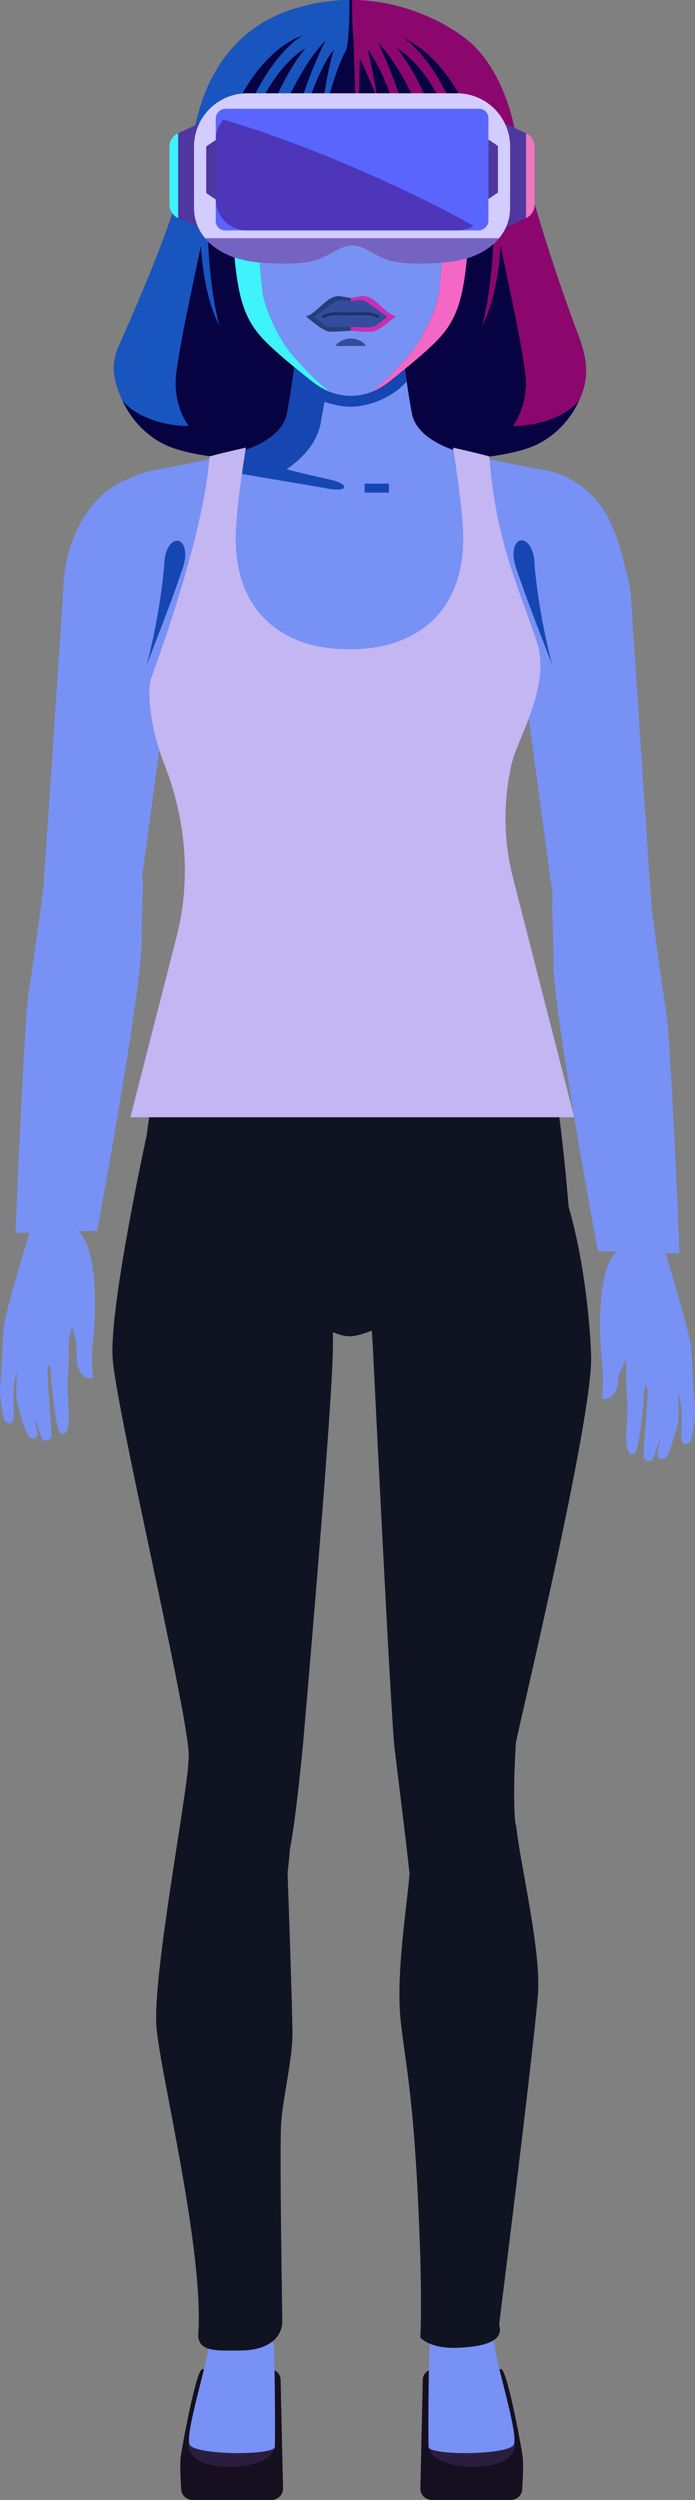 <svg xmlns="http://www.w3.org/2000/svg" width="889.852" height="3197.352" viewBox="0 0 889.852 3197.352">
  <rect x="0" y="0" width="889.852" height="3197.352" fill="#808080" stroke="none"/>
  <g id="Women" transform="translate(-515.074 -224.543)">
    <rect id="Rectangle_15" data-name="Rectangle 15" width="7.423" transform="translate(990.573 1080)" fill="#fff"/>
    <g id="Group_28" data-name="Group 28">
      <g id="Group_21" data-name="Group 21">
        <g id="Left_Leg" data-name="Left Leg">
          <g id="Group_18" data-name="Group 18">
            <path id="Path_66" data-name="Path 66" d="M747.02,3406.8a14.563,14.563,0,0,0,14.544,15.091H862.8a14.7,14.7,0,0,0,14.649-15.091l-3.112-138.879c-.163-7.337-6.595-13.3-14.3-13.3H774.214c-7.7,0-25.417,95.631-27.656,111.334C744.878,3377.709,747.02,3406.8,747.02,3406.8Z" fill="#150f1f"/>
            <path id="Path_67" data-name="Path 67" d="M756.649,3347.618c-3.275,20.358,19.856,31.888,51.3,31.888,41.2,0,59.016-14.629,59.016-25.547s-27.018-15.7-58.457-15.7S758.381,3336.824,756.649,3347.618Z" fill="#2a1d3d"/>
            <path id="Path_68" data-name="Path 68" d="M782.358,3222.971c0,18.613-31.048,114.55-24.479,128.2,3.015,6.263,26.178,9.778,50.4,10.625,28.522,1.022,58.483-1.647,58.691-7.839.71-21.783-.234-124.784-1.53-130.988-1.322-6.2-17.7-53.984-44.479-49.6S782.358,3222.971,782.358,3222.971Z" fill="#7791f4"/>
          </g>
          <path id="Path_69" data-name="Path 69" d="M883.484,2598.9c6.77-13.535,18.463-129.726,20.533-154.615s37.344-427.275,37.344-499.872-1.205-244.445-89.2-273.793c-67.245-22.435-149.341,6.217-149.341,6.217S655.113,1894.629,659.267,1961s99.556,466.7,97.486,510.25c0,0-10.26,115.65,18.548,137.623C794.2,2623.282,865.072,2635.73,883.484,2598.9Z" fill="#101321"/>
          <path id="Path_70" data-name="Path 70" d="M883.275,2620.3s6.231,172.531,6.231,205.715-12.448,81.841-14.525,115.018,1.556,251.229,1.556,251.229,3.757,38.534-55.488,38.534c-26.959,0-52.161,2.266-52.161-19.85,7.819-110.5-50.26-340.563-53.619-395.992-4.147-68.568,39.407-294.191,41.484-340.642,0,0,7.845-53.522,79.094-48.867,69.928,4.564,50.833,162.427,47.852,191.047C883.438,2618.959,883.275,2620.3,883.275,2620.3Z" fill="#101321"/>
        </g>
        <g id="Right_Leg" data-name="Right Leg">
          <g id="Group_19" data-name="Group 19">
            <path id="Path_71" data-name="Path 71" d="M1183.735,3406.8a14.554,14.554,0,0,1-14.544,15.091h-101.23a14.692,14.692,0,0,1-14.648-15.091l3.1-138.879c.17-7.337,6.595-13.3,14.3-13.3h85.826c7.7,0,25.416,95.631,27.649,111.334C1185.877,3377.709,1183.735,3406.8,1183.735,3406.8Z" fill="#150f1f"/>
            <path id="Path_72" data-name="Path 72" d="M1174.106,3347.618c3.275,20.358-19.856,31.888-51.3,31.888-41.2,0-59.017-14.629-59.017-25.547s27.018-15.7,58.457-15.7S1172.375,3336.824,1174.106,3347.618Z" fill="#2a1d3d"/>
            <path id="Path_73" data-name="Path 73" d="M1148.4,3222.971c0,18.613,31.048,114.55,24.479,128.2-3.014,6.263-26.178,9.778-50.4,10.625-28.515,1.022-58.476-1.647-58.691-7.839-.709-21.783.235-124.784,1.53-130.988,1.322-6.2,17.7-53.984,44.479-49.6S1148.4,3222.971,1148.4,3222.971Z" fill="#7791f4"/>
          </g>
          <path id="Path_74" data-name="Path 74" d="M1039.6,2615.958c-.833,30.533-18.339,129.217-11.556,192.563,6.628,61.875,18.679,101.067,25.261,305.512.319,9.961,1.575,67.128,0,100.227,0,0,12.057,14.368,47.18,13.034,60.332-2.3,55.631-20.931,53.711-30.358,0,0,48.053-381.631,49.98-427.809,2.317-55.624-23.171-162.232-27.813-206.261-.1-1.035-19.257-109.029-78.378-97.571C1034.355,2477.626,1039.6,2615.958,1039.6,2615.958Z" fill="#101321"/>
          <path id="Path_75" data-name="Path 75" d="M1175.109,2560.691c-4.108-43.6.312-99.009.312-105.8,0-6.953,98.815-414.644,96.5-495.751s-29.29-315.368-126.627-308.415-166.86,111.236-152.954,294.32c0,0,23.177,475.094,27.812,514.488s15.918,127.584,18.535,155.266c3.307,34.9,35.775,66.028,94.928,49C1193.006,2646.706,1175.109,2560.691,1175.109,2560.691Z" fill="#101321"/>
        </g>
        <g id="Group_20" data-name="Group 20">
          <path id="Path_76" data-name="Path 76" d="M1141.982,1373.371H786.636c-10.013,26.614-57.012,133.293-67.1,193.754-11.484,68.854-16.712,109.713-16.712,109.713s185.266,256.769,259.952,256.769c55.547,0,280.291-165.764,280.291-165.764s-14.062-182.951-35.136-227.371C1190.818,1504.385,1153.968,1408.188,1141.982,1373.371Z" fill="#101321"/>
        </g>
      </g>
      <g id="Group_27" data-name="Group 27">
        <g id="Group_26" data-name="Group 26">
          <path id="Back_Hair" data-name="Back Hair" d="M1263.133,718.344c-.052.221-.111.434-.17.656a117,117,0,0,1-5.122,14.829,1.429,1.429,0,0,1-.074.184c-.214.5-.427.995-.656,1.489-.162.391-.332.774-.509,1.157l-.007.008c-12.522,27.617-35.222,49.6-62.094,59.826-53.4,20.32-176.51,20.32-230.327,20.32s-176.922,0-230.327-20.32c-26.872-10.223-49.572-32.209-62.094-59.834-.089-.2-.185-.4-.273-.6a115.887,115.887,0,0,1-10.149-48.955V687.1a77.788,77.788,0,0,1,5.933-20.062c.214-.487.42-.973.634-1.46,27.145-62.185,79.26-177.746,94.862-267.652a281.523,281.523,0,0,1,8.911-37.508c16.45-52.773,50.751-99.03,108.674-120.684.147-.059.3-.118.442-.17.774-.287,1.555-.567,2.337-.84.073-.022.139-.052.206-.074.811-.287,1.621-.567,2.44-.847s1.673-.568,2.52-.848,1.688-.545,2.535-.818c1.7-.546,3.406-1.076,5.13-1.577s3.457-1,5.2-1.475c1.01-.28,2.035-.545,3.059-.81s2.049-.524,3.074-.774c.685-.17,1.378-.332,2.063-.494q2.466-.587,4.946-1.12l1.908-.4c.671-.148,1.342-.281,2.013-.406,1.886-.376,3.795-.729,5.712-1.061.648-.111,1.3-.221,1.945-.324,1.3-.214,2.609-.421,3.921-.612,1.592-.236,3.2-.45,4.806-.656.715-.089,1.429-.177,2.152-.258a232.138,232.138,0,0,1,60.664.759c1.024.147,2.049.295,3.073.457.715.1,1.423.221,2.13.339.5.081,1,.162,1.511.251.28.044.568.1.855.154,1.054.177,2.115.362,3.17.568q6.975,1.315,13.752,3.015c1.769.434,3.531.9,5.277,1.37.87.229,1.74.472,2.609.723q1.14.319,2.278.663,2.31.675,4.606,1.4l.84.266c.671.214,1.342.435,2.013.656q4.068,1.326,8.026,2.771c1.15.42,2.284.84,3.42,1.275s2.255.87,3.368,1.312c.516.2,1.031.406,1.54.619,1.29.524,2.558,1.047,3.825,1.585q1.593.674,3.162,1.371a1.43,1.43,0,0,1,.192.081q1.525.673,3.044,1.371c1.068.486,2.13.973,3.184,1.474.641.3,1.289.612,1.923.921.31.148.619.3.921.457.62.295,1.239.6,1.85.907.384.191.759.383,1.143.575q4.321,2.188,8.571,4.54c.332.184.664.368.995.56.457.251.922.516,1.379.774.405.236.8.464,1.208.7s.8.457,1.187.686.788.464,1.179.7c.538.317,1.076.634,1.607.958q2.011,1.2,3.987,2.454c.266.17.538.347.8.516q1.116.7,2.211,1.415c.029.022.066.045.11.074.192.125.391.258.59.383s.42.28.626.42c.133.089.273.177.406.273.4.266.8.531,1.2.8,1.1.744,2.211,1.5,3.309,2.27.671.464,1.349.943,2.012,1.422l.376.265q1.172.841,2.322,1.7c.634.464,1.26.928,1.879,1.407,34.773,26.586,54.009,75.187,61.77,110.838,14.873,68.324,51.179,186.009,82.266,267.313C1266.081,680.636,1267.621,700.2,1263.133,718.344Z" fill="#070241"/>
          <g id="Right_Arm" data-name="Right Arm">
            <path id="Path_77" data-name="Path 77" d="M1289.249,1440.252c-40.339,3.632-44.994-20.632-64.427-54.492l-55.266-408.877s2.552-123.352,56-117.584,96.737,69.512,98.313,144.472c0,0,23.58,358.923,25.156,374.782C1349.027,1378.553,1344.144,1435.3,1289.249,1440.252Z" fill="#7791f4"/>
            <g id="Group_22" data-name="Group 22">
              <path id="Path_78" data-name="Path 78" d="M1306.853,1984.681c.865,28.378-18.47,31.6-21.107,27.792,2.93-26.953,0-45.995,0-45.995s-11.133-98.724,14.069-135.735c2.3-3.366,11.139-11.9,11.5-12.851,3.157-8.21,42.949-12,52.434,0,1.992,2.526,34.108,110.546,36,127.6s2.839,61.2,4.74,74.459-2.878,45.39-6.042,48.554-8.808,5.221-10.7-2.363,3.158-41.061-4.414-60.006c-.612-.912,2.3,19.8-.228,38.626-.8,5.332-11.041,39.225-14.654,43.17-2.982,3.249-8.75,3.978-11.185-.54-1.628-3,3.3-20.716,2.545-20.671-1.5.078-6.51,21.96-9.83,25.137s-9.824,1.041-10.886-3.894,4.532-59.81,5.013-83.339c.176-8.509-3.893-7.871-3.737-6.7.43,3.125-5.54,78.645-12.5,85.6-3.151,1.263-9.16,4.512-11.048-15.072-.8-8.268.567-16.718,1.5-36.972.71-15.345-2.076-35.507-1.673-47.819.332-9.921.378-17.473-.15-20.416" fill="#7791f4"/>
            </g>
            <path id="Path_79" data-name="Path 79" d="M1384.873,1827.716l-104.342-2.891s-60.514-324.047-56.9-376.071c-.157-42.233-3.041-71.366-.769-77.525,0,0,9.538-53.541,61.23-57.259,50.137-3.6,63.418,57.135,63.418,57.135,1.491,14.023,16.484,123.664,21,150.441S1384.677,1803.679,1384.873,1827.716Z" fill="#7791f4"/>
          </g>
          <g id="Left_Arm" data-name="Left Arm">
            <path id="Path_80" data-name="Path 80" d="M630.751,1414.033c40.339,3.64,44.994-20.624,64.427-54.485l55.266-408.877s-.625-123.052-54.075-117.284S597.705,902.6,596.129,977.559c0,0-23.58,358.923-25.156,374.782C570.973,1352.341,575.856,1409.085,630.751,1414.033Z" fill="#7791f4"/>
            <path id="Left_Hand" data-name="Left Hand" d="M620.185,1804.531c-2.3-3.366-11.139-11.9-11.5-12.851-3.157-8.21-42.949-12.005-52.434,0-1.992,2.526-34.108,110.546-36,127.6s-2.839,61.2-4.74,74.459,2.878,45.39,6.042,48.554,8.808,5.215,10.7-2.363-3.158-41.061,4.414-60.006c.612-.911-2.3,19.8.228,38.626.8,5.332,11.041,39.225,14.654,43.17,2.982,3.249,8.75,3.978,11.192-.54,1.621-3-3.308-20.716-2.552-20.677,1.5.085,6.51,21.959,9.83,25.143s9.824,1.042,10.886-3.893-4.532-59.811-5.013-83.339c-.176-8.509,3.893-7.871,3.737-6.7-.43,3.125,5.54,78.646,12.5,85.6,3.151,1.269,9.16,4.518,11.048-15.065.8-8.268-.567-16.719-1.5-36.979-.71-15.339,2.076-35.5,1.673-47.812-.332-9.922-.378-17.474.15-20.417,1.211-6.738,3.613-13.821,3.808-15.82,4.356,13.262,6.263,23.346,5.846,37.246-.865,28.372,18.47,31.595,21.107,27.793-2.93-26.953,0-46,0-46S645.387,1841.543,620.185,1804.531Z" fill="#7791f4"/>
            <g id="Left_Arm-2" data-name="Left Arm">
              <path id="Path_81" data-name="Path 81" d="M535.127,1801.5l104.342-2.891s60.514-324.046,56.9-376.071c.163-42.232,3.041-71.366.769-77.532,0,0-9.538-53.541-61.23-57.258-50.13-3.594-63.418,57.141-63.418,57.141-1.491,14.024-16.484,123.665-21,150.442S535.323,1777.468,535.127,1801.5Z" fill="#7791f4"/>
            </g>
          </g>
          <path id="Body" d="M603.3,988.488c5.259-44.093,14.563-73.623,26.091-98.1,15.465-32.83,47.53-58.454,81.913-64.319,23.7-4.044,86.233-16.726,106.791-22.452,31.956-8.9,59.463-25.485,64.317-49.756s12.367-76.474,14.563-110.435h131.061c2.2,33.961,9.708,86.163,14.562,110.435s32.361,40.857,64.317,49.756c20.559,5.726,83.092,18.408,106.791,22.452,34.384,5.865,66.448,31.489,81.913,64.319,11.529,24.474,20.833,54,26.091,98.1,4.125,34.582-1.026,69.578,7.873,101.94H1131.262L872.3,1168.574l-108.815-78.146L603.3,1056.305V988.488" fill="#7791f4"/>
          <path id="Highlighter" d="M801.508,825.869c-1.866-5.938-3.4-11.724-4.58-17.089,8.745-1.98,16.19-3.774,21.165-5.16,31.956-8.9,59.463-25.485,64.317-49.756s12.367-76.474,14.563-110.435h131.061c.993,15.352,5.293,50.581,7.721,69.124-18.729,21.036-49.069,32.14-71.579,32.14-13.267,0-24.809-3.261-33.59-6.272-2.177,12.9-3.072,15.539-4.893,26.77-4.67,28.806-29.125,49.756-43.687,59.465,14.158,3.843,30.925,7.769,53.642,12.83,15.9,3.541,20.705,7.366,19.88,10.589-.66,2.58-8.547,3.667-21.34,1.257C906.276,844.073,824.078,831.367,801.508,825.869Zm211.559,27.83v-9.746a.891.891,0,0,0-.892-.891H982.812a.891.891,0,0,0-.892.891V853.7a.891.891,0,0,0,.892.891h29.363A.891.891,0,0,0,1013.067,853.7Z" fill="#1646b1"/>
          <g id="Shirt">
            <g id="Group_24" data-name="Group 24">
              <g id="Group_23" data-name="Group 23">
                <path id="Path_82" data-name="Path 82" d="M741.16,1422.56c18.79-73.39,12-150.38-15.8-220.85-19.11-48.44-22.38-97.48-16.15-111.28,20.23-55.83,67.62-193.06,74.1-282.06,14.15-4.04,30.74-7.68,46.51-11.33-3.19,20.96-12.54,80.59-12.94,113.37-1.21,98.71,62.7,145.23,145.62,144.42,82.93.81,146.84-45.71,145.63-144.42-.41-32.78-9.76-92.41-12.95-113.37,15.78,3.65,32.36,7.29,46.52,11.33,6.47,89,28.14,145.87,48.36,201.69l11.95,34.16c17.86,51.07-16.93,112.55-29.31,148.24a136.985,136.985,0,0,0-3.94,15.4,310.268,310.268,0,0,0,3.46,140.71l78.04,304.92H682.01Z" fill="#c3b6f2"/>
              </g>
            </g>
          </g>
          <path id="Path_83" data-name="Path 83" d="M752.2,937.5c1.657-31.573-24.562-27.083-26.636,5.987-1.875,29.919-10.214,84.646-22.562,131.138.045-.067.089-.14.135-.207,12.031-31.523,30.631-77.8,46.965-126.407C750.934,944.175,751.641,940.639,752.2,937.5Z" fill="#1646b1"/>
          <path id="Path_84" data-name="Path 84" d="M1172.625,937.008c-1.657-31.572,24.562-27.083,26.636,5.987,1.882,30.025,10.272,85.032,22.693,131.628-12.023-31.536-30.777-78.138-47.231-127.1C1173.888,943.685,1173.181,940.149,1172.625,937.008Z" fill="#1646b1"/>
          <path id="Nose" d="M964.176,580.251c5.8,0,8.152-2.348,11.413-4.635s11.086-6.235,13.586-7.944a4.708,4.708,0,0,0-.683-8.277,22.591,22.591,0,0,0-7.891-1.955c-3.177-.3-12.665,2.528-16.425,2.528s-10.266-2.55-16.425-2.528a17.816,17.816,0,0,0-7.891,1.955,4.709,4.709,0,0,0-.684,8.277c2.5,1.709,10.326,5.657,13.587,7.944S958.379,580.251,964.176,580.251Z" fill="#334c9b"/>
          <g id="Face">
            <path id="Path_85" data-name="Path 85" d="M1009.328,709.99a397.648,397.648,0,0,0,34.325-37.282c13.417-17.051,30.924-54.51,33.37-74.269,2.361-19.072,7.957-88.65,9.693-111.778,1.406-18.74,1.791-31.123,2-42.809H839.633c.211,11.686.6,24.069,2,42.809,1.736,23.128,7.332,92.706,9.693,111.778,2.446,19.759,19.953,57.218,33.37,74.269a397.657,397.657,0,0,0,34.325,37.282,201.145,201.145,0,0,0,19,15.994q-1.8-.7-3.532-1.475a73.243,73.243,0,0,0,59.36,0q-1.731.773-3.531,1.475A201.145,201.145,0,0,0,1009.328,709.99Z" fill="#7791f4"/>
            <path id="Path_86" data-name="Path 86" d="M919.023,709.99A397.657,397.657,0,0,1,884.7,672.708c-13.417-17.051-30.924-54.51-33.37-74.269-2.361-19.072-7.957-88.65-9.693-111.778-1.406-18.74-1.791-31.123-2-42.809H806.575c.049.663.1,1.335.148,2.021q.127,1.748.263,3.589.067.92.137,1.862c.322,4.395.672,9.139,1.042,14.123.265,3.56.54,7.242.824,11.008q.255,3.389.519,6.858.176,2.312.354,4.647.269,3.5.543,7.044t.554,7.087q.186,2.364.373,4.723t.376,4.7q.188,2.346.377,4.671t.379,4.621q.189,2.3.378,4.557t.377,4.478c.5,5.91,1,11.568,1.483,16.813q.181,1.966.36,3.853c.417,4.4.821,8.45,1.207,12.045q.447,4.164.934,8.111t1.024,7.692c.715,4.995,1.5,9.726,2.369,14.226q.652,3.375,1.371,6.579c5.279,23.515,13.422,40.484,27.335,56.078,17.732,19.873,52.775,46.946,64.442,56.355q1.18.951,2.438,1.91l.162.121q1.2.909,2.462,1.813l.2.143q1.282.91,2.631,1.808l.137.091a88.555,88.555,0,0,0,12.684,7.01l.035.016q1.731.773,3.532,1.475A201.145,201.145,0,0,1,919.023,709.99Z" fill="#3ff3fc"/>
            <path id="Path_87" data-name="Path 87" d="M1088.718,443.852c-.211,11.686-.6,24.069-2,42.809-1.736,23.128-7.332,92.706-9.693,111.778-2.446,19.759-19.953,57.218-33.37,74.269a397.648,397.648,0,0,1-34.325,37.282,201.145,201.145,0,0,1-19,15.994q1.8-.7,3.531-1.475l.036-.016a88.579,88.579,0,0,0,12.682-7.009l.14-.093q1.348-.9,2.628-1.806l.205-.145q1.263-.9,2.46-1.81c.054-.042.11-.083.164-.124q1.256-.957,2.437-1.909c4.01-3.234,10.783-8.556,18.665-14.955q2.149-1.745,4.4-3.591t4.56-3.768q2.31-1.923,4.661-3.909t4.7-4.014c2.351-2.027,4.7-4.079,7-6.136,3.072-2.744,6.073-5.5,8.922-8.208,4.274-4.069,8.207-8.048,11.532-11.774q.948-1.063,1.862-2.136,1.826-2.145,3.515-4.333.844-1.095,1.657-2.2,1.625-2.218,3.121-4.5t2.873-4.636q1.378-2.355,2.64-4.8,1.9-3.664,3.551-7.549,1.106-2.595,2.113-5.3,1.514-4.065,2.822-8.417t2.443-9.041q.756-3.128,1.44-6.415c.914-4.385,1.738-8.995,2.488-13.86s1.429-9.984,2.051-15.391q.234-2.026.457-4.109c1.819-16.949,4.048-44.032,6.046-69.907.242-3.136.481-6.255.715-9.336q.264-3.465.519-6.858.085-1.129.169-2.249.168-2.238.332-4.431t.323-4.328c.37-4.984.72-9.728,1.042-14.123q.07-.942.137-1.862.135-1.841.263-3.589c.05-.686.1-1.358.148-2.021Z" fill="#f467c5"/>
          </g>
          <g id="Lips">
            <g id="Lips-2" data-name="Lips">
              <path id="Path_88" data-name="Path 88" d="M964.175,647.427c5.4.188,19.539,1.882,27.631,1.129s24.745-15.243,29.92-19.759c-3.814-.4-6.367-2.259-9.628-4.517s-14.866-13.674-20.292-17.03c-5.15-3.186-10.067-4.673-14.646-3.795-5.146.987-9.273,1.638-12.985,2.132-3.711-.494-7.838-1.145-12.984-2.132-4.579-.878-9.5.609-14.646,3.795-5.426,3.356-17.03,14.772-20.292,17.03s-5.815,4.12-9.628,4.517c5.175,4.516,21.828,19.006,29.92,19.759S958.781,647.615,964.175,647.427Z" fill="#263e7a"/>
              <path id="Path_89" data-name="Path 89" d="M964.175,642.407c-4.39.376-14.991.659-19.789.847a23.4,23.4,0,0,1-11.573-2.117c-3.011-1.506-11.393-8.262-15.1-11.385,3.951-2.917,22.941-17.141,26.454-19.273a17.65,17.65,0,0,1,9.628-2.039c2.071.176,7.2.721,10.381,1.129,3.184-.408,8.311-.953,10.382-1.129a17.65,17.65,0,0,1,9.628,2.039c3.512,2.132,22.5,16.356,26.454,19.273-3.708,3.123-12.09,9.879-15.1,11.385a23.4,23.4,0,0,1-11.573,2.117C979.167,643.066,968.566,642.783,964.175,642.407Z" fill="#334c9b"/>
              <g id="Group_25" data-name="Group 25">
                <path id="Path_90" data-name="Path 90" d="M999.3,631.267a1.835,1.835,0,0,1-.747-.159c-4.484-1.991-7.744-3.1-12.126-3.29-4.411-.186-15.614-.186-22.2,0h-.105c-6.585-.187-17.789-.187-22.2,0-4.382.185-7.642,1.3-12.126,3.29a1.843,1.843,0,1,1-1.5-3.368c4.9-2.176,8.5-3.394,13.467-3.6,4.462-.189,15.75-.19,22.407,0,6.658-.187,17.945-.186,22.408,0,4.97.21,8.568,1.428,13.467,3.6a1.843,1.843,0,0,1-.749,3.527Z" fill="#193368"/>
              </g>
              <path id="Path_91" data-name="Path 91" d="M1012.1,624.28c-3.262-2.258-14.866-13.674-20.292-17.03-5.15-3.186-10.067-4.673-14.646-3.795-5.146.987-9.273,1.638-12.984,2.132v3.982c3.183-.408,8.31-.953,10.381-1.129a17.658,17.658,0,0,1,9.628,2.038c3.512,2.133,22.5,16.357,26.454,19.274-3.708,3.123-12.09,9.879-15.1,11.385a23.4,23.4,0,0,1-11.573,2.117c-4.8-.188-15.4-.471-19.789-.847v5.02c5.394.188,19.538,1.882,27.63,1.129s24.745-15.243,29.92-19.759C1017.912,628.4,1015.359,626.538,1012.1,624.28Z" fill="#ce2caf"/>
            </g>
            <path id="Path_92" data-name="Path 92" d="M983.232,667.037c-1.137-4.633-10.839-9.529-19.056-9.529s-17.92,4.9-19.056,9.529Z" fill="#334c9b"/>
          </g>
          <g id="Hairs">
            <path id="Path_93" data-name="Path 93" d="M958.455,288.4c-10.643,16.746-22.936,62.163-31.25,88.755,1.039-30.359,9.566-70.506,15.161-88.755-24.145,28.221-48.659,115.54-62.235,159.954,1.128-42.527,27.572-125.32,52.086-172.366-36.21,36.13-70.57,119.3-86.792,172.366,1.511-56.834,27.447-120.426,60.635-162.2-42.372,25.48-77.1,98.094-89.106,160.883-4.341-66.054,44.508-152.473,86.1-177.445-54.761,20.328-88.178,87.3-100.619,127.576-6.117,19.783-14.622,65.73-19.523,91.7-5,30.057,1.37,110.41,13.111,152.378-16.6-31.929-22.118-75.437-23.754-102.354-11.313,55.323-29.245,135.285-32.068,169.16-1.761,21.087,4.71,45.542,16.59,61.345-32.053,0-68.071-11.661-85.037-32.733-8.255-17.438-12.6-33.2-10.422-49.552V687.1a70.61,70.61,0,0,1,5.933-20.062c.214-.487.42-.973.634-1.46,27.145-62.185,79.26-177.746,94.862-267.652a281.523,281.523,0,0,1,8.911-37.508c16.45-52.773,50.751-99.03,108.674-120.684.921-.339,1.85-.678,2.779-1.01.073-.022.139-.052.206-.074,7.96-2.779,15.92-5.167,23.961-7.149.685-.17,1.378-.332,2.063-.494q2.466-.587,4.946-1.12l1.908-.4c.671-.148,1.342-.281,2.013-.406,1.894-.383,3.8-.737,5.712-1.061.648-.111,1.3-.221,1.945-.324,1.3-.214,2.609-.421,3.921-.612,1.592-.236,3.2-.45,4.806-.656.715-.089,1.429-.177,2.152-.258a243.5,243.5,0,0,1,25.736-1.607C962.56,239.682,962.4,272.82,958.455,288.4Z" fill="#1955bf"/>
            <path id="Path_94" data-name="Path 94" d="M1263.133,718.344c-.052.221-.111.434-.17.656a101.933,101.933,0,0,1-5.122,14.829,1.429,1.429,0,0,1-.074.184c-.214.5-.427.995-.656,1.489-.162.391-.332.774-.509,1.157l-.007.008c-16.966,21.064-52.984,32.725-85.038,32.725,11.881-15.8,18.36-40.258,16.6-61.345-2.83-33.875-20.762-113.837-32.075-169.16-1.636,26.917-7.149,70.425-23.747,102.354,11.734-41.968,18.1-122.321,13.112-152.378-4.909-25.966-13.407-71.913-19.524-91.7-12.448-40.272-45.312-101.794-93.97-123.809,36.187,24.109,83.784,107.624,79.451,173.678-12.007-62.789-45.932-135.543-88.3-161.023,33.195,41.776,58.313,105.508,59.824,162.342-16.222-53.067-48.26-133.6-84.47-169.727,24.521,47.045,48.636,127.2,49.771,169.727-13.576-44.414-38.1-131.733-62.234-159.954,4.149,17.5,8.616,39.742,12.072,61.507-6.9-15.729-15.042-36.16-22.354-50.871-.449,29.268-1.754,83.035-3.1,100.651-1.9-20.21-4.355-104.418-4.842-124.134-1.872-16.79-1.953-39.285-1.9-50.989a244.533,244.533,0,0,1,31.559,2.366c1.024.147,2.049.295,3.073.457.715.1,1.423.221,2.13.339.5.081,1,.162,1.511.251.28.044.568.1.855.154,1.054.177,2.115.362,3.17.568q1.952.368,3.887.77c.843.172,1.684.353,2.525.534l1.042.229q4.168.921,8.3,1.989,1.644.425,3.275.863c.87.229,1.74.472,2.609.723q1.14.319,2.278.663,2.31.675,4.606,1.4,1.427.454,2.853.922,11.773,3.881,23.341,8.933a1.43,1.43,0,0,1,.192.081q1.525.673,3.044,1.371,3.028,1.382,6.028,2.852c1,.487,2,.98,2.993,1.482q4.321,2.188,8.571,4.54c.332.184.664.368.995.56.457.251.922.516,1.379.774.8.457,1.6.921,2.4,1.386.4.228.788.464,1.179.7.538.317,1.076.634,1.607.958q2.011,1.2,3.987,2.454c1.01.634,2.012,1.275,3.015,1.931.029.022.066.045.11.074.405.265.811.531,1.216.8.133.089.273.177.406.273.4.266.8.531,1.2.8,1.1.744,2.211,1.5,3.309,2.27.671.464,1.349.943,2.012,1.422.907.649,1.806,1.3,2.7,1.961.634.464,1.26.928,1.879,1.407,34.773,26.586,54.009,75.187,61.77,110.838,14.873,68.324,51.179,186.009,82.266,267.313C1266.081,680.636,1267.621,700.2,1263.133,718.344Z" fill="#8c076d"/>
          </g>
        </g>
        <g id="VR">
          <path id="Path_95" data-name="Path 95" d="M743.248,503.56l27.085,12.414V382.4l-27.085,12.414A19.236,19.236,0,0,0,732.027,412.3v73.772A19.234,19.234,0,0,0,743.248,503.56Z" fill="#4f37a0"/>
          <path id="Path_96" data-name="Path 96" d="M1188.456,503.56l-27.086,12.414V382.4l27.086,12.414a19.235,19.235,0,0,1,11.22,17.486v73.772A19.233,19.233,0,0,1,1188.456,503.56Z" fill="#4f37a0"/>
          <path id="Path_97" data-name="Path 97" d="M965.852,538.6c16.8,0,26.438,13.086,49.467,19.556,20.118,5.652,64.142,3.953,84.733,0,36.972-7.1,68.166-30.52,68.166-68.168v-77.96a68.167,68.167,0,0,0-68.166-68.168h-268.4a68.166,68.166,0,0,0-68.165,68.168v77.96c0,37.648,31.193,61.07,68.165,68.168,20.592,3.953,64.615,5.652,84.733,0C939.413,551.686,950.142,538.6,965.852,538.6Z" fill="#d2ccff"/>
          <rect id="Rectangle_16" data-name="Rectangle 16" width="155.599" height="349.111" rx="12.035" transform="translate(1140.407 363.651) rotate(90)" fill="#5965fc"/>
          <path id="Path_98" data-name="Path 98" d="M779.107,471.487l12.189,8.236V403.615l-12.189,8.236Z" fill="#4f37a0"/>
          <path id="Path_99" data-name="Path 99" d="M1152.6,470.825l-12.189,8.236V402.953l12.189,8.236Z" fill="#4f37a0"/>
          <path id="Path_100" data-name="Path 100" d="M791.3,479.287a39.962,39.962,0,0,0,39.962,39.963h269.188a39.775,39.775,0,0,0,20.874-5.883c-85.925-48.4-219.174-106.639-320.352-135.8a39.8,39.8,0,0,0-9.672,26.052Z" fill="#4d36ba"/>
          <path id="Path_101" data-name="Path 101" d="M1188.552,394.865V503.512a19.232,19.232,0,0,0,11.124-17.437V412.3A19.233,19.233,0,0,0,1188.552,394.865Z" fill="#ed77c0"/>
          <path id="Path_102" data-name="Path 102" d="M732.027,412.3v0Z" fill="#4f37a0"/>
          <path id="Path_103" data-name="Path 103" d="M732.027,412.3v73.775a19.234,19.234,0,0,0,11.125,17.436V394.865A19.234,19.234,0,0,0,732.027,412.3Z" fill="#3ff3fc"/>
          <path id="Path_104" data-name="Path 104" d="M831.651,558.156c20.592,3.953,64.615,5.652,84.733,0,23.029-6.47,33.758-19.556,49.468-19.556,16.8,0,26.438,13.086,49.467,19.556,20.118,5.652,64.142,3.953,84.733,0,21.707-4.168,41.411-13.969,53.991-28.965H777.661C790.24,544.187,809.945,553.988,831.651,558.156Z" fill="#7563c1"/>
        </g>
      </g>
    </g>
  </g>
</svg>
